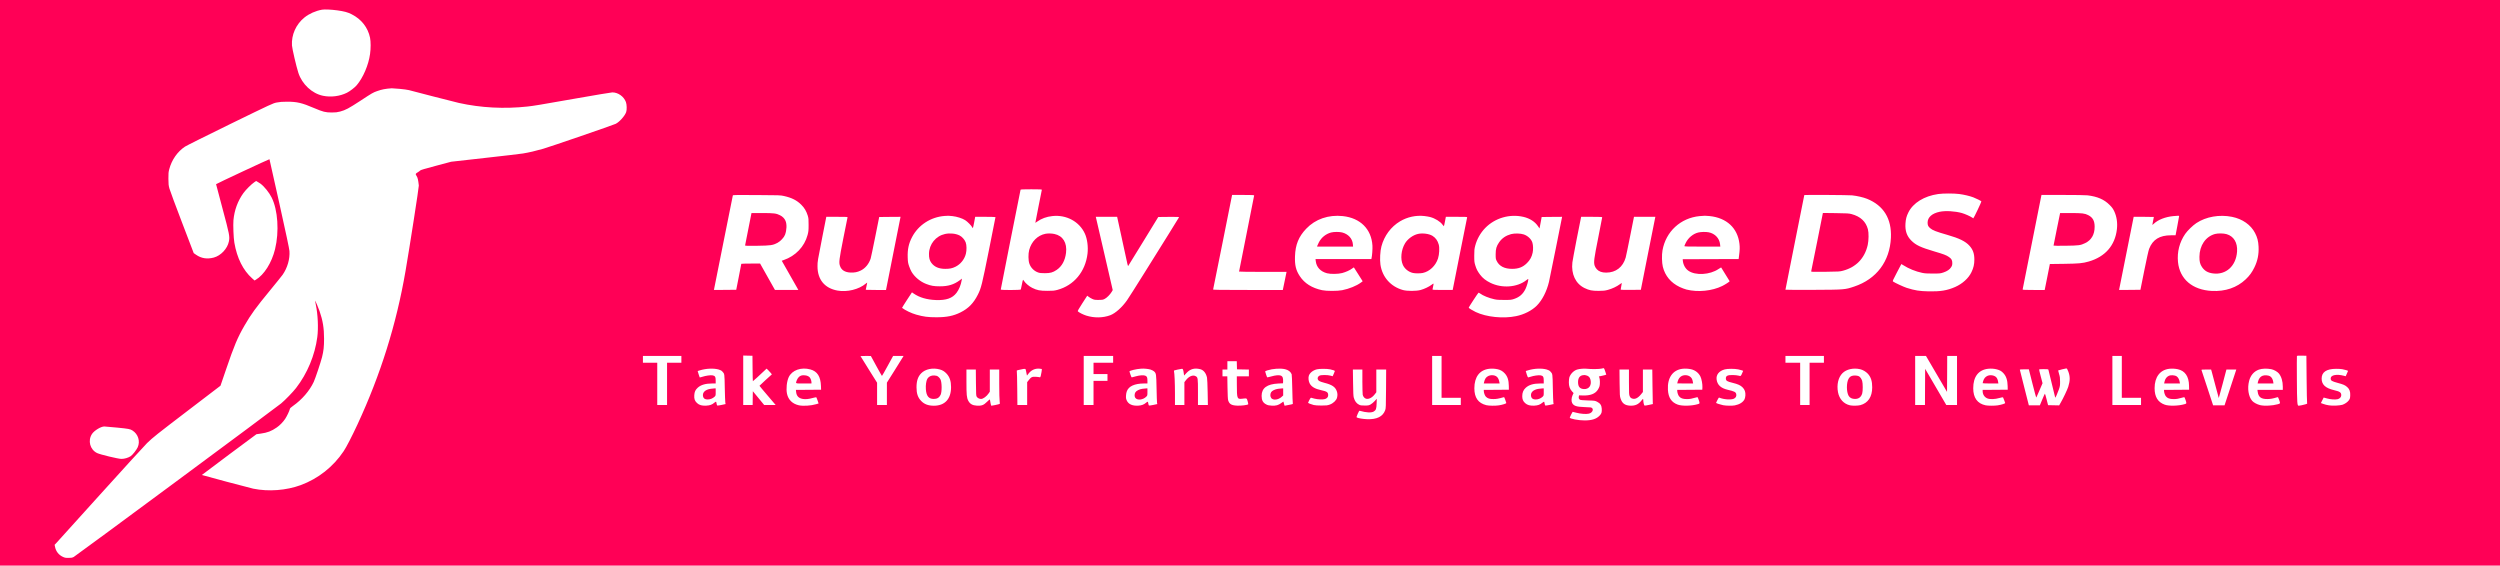 <?xml version="1.0" standalone="no"?>
<!DOCTYPE svg PUBLIC "-//W3C//DTD SVG 20010904//EN"
 "http://www.w3.org/TR/2001/REC-SVG-20010904/DTD/svg10.dtd">
<svg version="1.0" xmlns="http://www.w3.org/2000/svg"
 viewBox="0 0 6630 1500"
 preserveAspectRatio="xMidYMid meet">

<g transform="translate(0,1500) scale(0.1,-0.1)"
fill="#FF0056" stroke="none">
<path d="M0 7500 l0 -7500 33150 0 33150 0 0 7500 0 7500 -33150 0 -33150 0 0
-7500z m8940 7226 c192 -27 279 -50 385 -104 259 -130 433 -352 489 -624 20
-99 21 -284 0 -429 -40 -293 -182 -625 -353 -828 -52 -62 -179 -160 -261 -201
-188 -93 -423 -124 -634 -80 -291 60 -556 307 -654 610 -53 164 -163 635 -169
724 -18 282 107 562 332 743 125 100 298 177 465 206 69 12 241 4 400 -17z
m1655 -2082 c99 -9 212 -24 250 -34 39 -9 322 -83 630 -164 308 -80 621 -160
695 -176 585 -130 1207 -162 1820 -95 183 21 251 32 1292 215 499 88 929 160
957 160 152 0 305 -108 360 -255 25 -66 28 -207 7 -268 -38 -105 -179 -262
-278 -311 -71 -35 -1732 -606 -1922 -661 -193 -56 -378 -99 -536 -125 -69 -11
-525 -65 -1015 -119 l-890 -100 -405 -108 c-289 -76 -409 -112 -418 -125 -7
-10 -33 -29 -57 -43 -69 -41 -72 -48 -37 -102 30 -46 42 -101 59 -253 4 -41
-243 -1632 -353 -2270 -243 -1412 -659 -2739 -1271 -4060 -150 -323 -296 -606
-369 -715 -276 -414 -674 -728 -1139 -900 -384 -141 -853 -177 -1260 -94 -81
16 -1354 356 -1362 363 -2 1 324 245 722 542 l726 539 112 16 c179 25 285 65
425 162 82 56 169 145 225 230 45 68 112 208 122 255 5 26 22 43 85 87 239
168 439 400 550 637 42 90 187 523 220 656 42 167 54 279 54 492 0 277 -33
482 -120 731 -32 92 -114 283 -119 277 -2 -2 8 -52 21 -113 54 -253 70 -610
39 -852 -63 -482 -265 -967 -563 -1352 -80 -104 -287 -318 -397 -410 -130
-110 -5445 -4044 -5500 -4071 -42 -21 -64 -25 -140 -25 -77 0 -98 4 -147 27
-110 51 -184 144 -208 262 l-12 58 40 42 c21 22 549 606 1171 1296 623 690
1181 1301 1239 1358 170 163 232 212 1113 885 l836 638 152 444 c209 614 301
833 481 1145 178 308 300 476 690 950 156 190 303 372 326 405 127 183 195
419 180 628 -4 59 -89 460 -267 1260 -144 644 -262 1173 -263 1175 -6 6 -1416
-653 -1416 -662 0 -6 77 -297 171 -646 184 -685 196 -746 169 -873 -39 -192
-212 -376 -400 -427 -176 -47 -330 -23 -470 74 l-63 44 -309 809 c-170 444
-321 851 -335 903 -23 84 -26 115 -27 260 -1 143 2 177 23 255 65 247 217 464
417 597 39 26 579 295 1200 599 1112 542 1131 551 1234 571 80 16 145 21 270
21 265 1 397 -30 721 -169 237 -101 301 -117 469 -117 102 0 142 5 220 25 146
40 222 80 538 286 320 210 333 217 442 256 125 45 223 64 390 75 14 1 106 -6
205 -15z m-3685 -2516 c102 -77 228 -234 293 -364 167 -332 205 -908 91 -1374
-88 -359 -290 -679 -511 -810 l-32 -19 -64 57 c-239 212 -402 537 -472 947
-22 126 -35 470 -24 595 25 268 114 511 266 722 64 88 212 235 288 286 l48 32
46 -27 c25 -14 57 -35 71 -45z m20720 -160 c-1 -7 -40 -208 -89 -445 -48 -238
-86 -433 -84 -433 2 0 24 15 50 34 115 81 245 129 403 146 370 41 716 -147
861 -466 64 -141 91 -347 70 -531 -56 -477 -360 -843 -800 -961 -85 -22 -115
-25 -266 -25 -194 0 -273 15 -401 79 -78 38 -180 124 -214 179 -12 19 -25 35
-29 35 -4 0 -18 -55 -30 -122 -13 -68 -26 -129 -29 -135 -6 -18 -532 -19 -532
-2 0 14 519 2628 525 2647 3 9 69 12 285 12 217 0 280 -3 280 -12z m24327
-113 c131 -17 277 -52 374 -88 81 -31 205 -93 215 -108 6 -10 -203 -449 -214
-449 -2 0 -17 9 -33 21 -48 34 -189 96 -269 119 -184 51 -435 66 -587 34 -206
-42 -323 -147 -323 -288 0 -67 15 -101 65 -145 66 -58 158 -94 462 -181 312
-89 479 -171 584 -288 92 -102 129 -207 129 -365 0 -127 -21 -220 -76 -334
-77 -162 -239 -308 -433 -394 -211 -93 -397 -123 -706 -116 -248 6 -356 23
-580 93 -76 24 -319 136 -359 167 -18 13 -14 24 99 238 64 123 118 225 119
226 1 1 26 -14 56 -33 140 -90 325 -164 495 -200 71 -15 131 -19 285 -19 185
1 199 2 277 28 102 34 170 80 208 142 25 40 30 59 30 109 0 76 -22 115 -90
161 -69 48 -137 74 -393 149 -357 106 -483 165 -603 285 -120 120 -168 259
-156 451 8 121 27 195 77 295 125 254 418 435 790 489 132 19 412 19 557 1z
m-31163 -54 c203 -45 339 -114 456 -231 84 -83 133 -167 172 -290 20 -67 23
-93 22 -245 0 -150 -4 -181 -27 -267 -83 -310 -319 -557 -634 -665 l-51 -18
185 -325 c101 -179 200 -353 220 -387 l35 -63 -310 0 -310 0 -197 350 -197
350 -249 0 c-137 0 -249 -3 -250 -7 0 -5 -30 -161 -67 -348 l-67 -340 -296 -3
-296 -2 249 1247 c137 687 251 1254 253 1261 4 11 120 13 632 9 605 -3 632 -4
727 -26z m12466 16 c0 -7 -90 -462 -200 -1012 -110 -550 -200 -1003 -200
-1007 0 -5 284 -8 630 -8 l630 0 -5 -22 c-3 -13 -23 -111 -45 -218 -22 -107
-42 -205 -45 -217 l-5 -23 -926 0 c-737 0 -925 3 -922 13 3 6 117 573 254
1260 l249 1247 292 0 c230 0 293 -3 293 -13z m15858 2 c135 -14 297 -52 395
-91 441 -177 657 -530 634 -1032 -29 -629 -382 -1098 -975 -1296 -245 -82
-251 -83 -1084 -87 -406 -2 -738 0 -738 4 0 5 113 571 250 1258 138 687 250
1251 250 1252 0 9 1186 1 1268 -8z m6242 1 c266 -33 440 -108 586 -254 65 -65
89 -98 122 -166 67 -142 92 -305 72 -481 -50 -430 -309 -727 -745 -854 -168
-48 -253 -56 -656 -62 l-377 -5 -68 -344 -69 -344 -292 0 c-229 0 -293 3 -293
13 0 11 482 2430 495 2485 l5 22 568 0 c333 0 603 -4 652 -10z m-30102 -551
c119 -13 264 -59 340 -109 60 -38 166 -146 185 -187 5 -12 13 -23 17 -23 3 0
19 68 34 150 l28 150 269 0 c148 0 269 -4 269 -8 0 -4 -78 -399 -174 -877
-185 -922 -205 -1004 -293 -1179 -115 -228 -250 -366 -461 -471 -187 -93 -365
-129 -637 -129 -230 0 -342 15 -540 71 -126 36 -290 114 -373 179 -2 1 56 95
129 207 l134 204 48 -33 c151 -104 349 -162 587 -171 274 -10 437 47 547 191
68 91 115 205 138 339 l6 38 -62 -46 c-152 -112 -307 -159 -524 -158 -157 0
-235 13 -363 63 -156 60 -302 181 -385 317 -20 32 -50 102 -68 154 -28 83 -33
110 -37 232 -7 214 26 368 116 540 168 320 492 531 862 560 91 7 113 7 208 -4z
m10354 0 c464 -50 759 -345 785 -784 5 -88 -8 -266 -24 -332 l-5 -23 -740 0
-741 0 7 -57 c19 -159 125 -274 299 -320 92 -25 297 -22 401 6 98 26 206 75
264 119 24 18 45 32 47 30 2 -2 55 -85 118 -185 l115 -182 -48 -36 c-117 -86
-309 -164 -495 -201 -126 -25 -416 -25 -533 0 -270 58 -466 181 -592 373 -103
156 -135 289 -127 527 10 306 97 520 297 730 243 256 592 376 972 335z m2168
1 c47 -5 112 -17 145 -25 132 -34 272 -121 331 -204 16 -22 32 -41 35 -41 3 0
16 56 29 125 l24 125 284 0 c266 0 284 -1 280 -17 -3 -10 -90 -447 -194 -970
l-189 -953 -267 0 c-208 0 -268 3 -268 13 1 6 7 41 15 77 21 93 20 94 -37 49
-71 -54 -197 -114 -294 -140 -114 -31 -355 -32 -467 -1 -324 89 -549 343 -598
673 -19 131 -7 363 26 484 75 283 253 522 495 666 195 116 425 165 650 139z
m2620 -21 c169 -39 308 -128 388 -249 l40 -59 29 152 28 152 271 3 271 2 -163
-817 c-90 -450 -173 -858 -185 -908 -61 -254 -180 -487 -324 -631 -130 -130
-336 -235 -549 -278 -340 -71 -787 -25 -1071 110 -86 41 -185 102 -185 115 0
13 249 393 260 397 5 2 24 -8 42 -21 77 -58 236 -122 378 -153 66 -15 126 -19
265 -18 166 0 186 2 257 26 144 48 236 128 303 263 34 70 75 206 75 252 0 23
-2 22 -51 -17 -243 -192 -645 -222 -954 -70 -121 59 -206 126 -274 217 -69 93
-95 143 -127 248 -25 82 -27 104 -27 255 0 146 3 176 26 265 46 175 140 340
265 469 259 266 649 379 1012 295z m4939 21 c451 -47 742 -316 791 -734 12
-98 9 -165 -11 -323 l-11 -83 -742 -2 -741 -3 3 -35 c9 -108 65 -211 145 -268
187 -134 574 -113 804 45 36 24 66 43 67 41 38 -57 226 -361 226 -366 0 -12
-120 -89 -195 -126 -273 -134 -647 -171 -950 -95 -44 11 -125 42 -180 68 -234
112 -387 295 -447 536 -26 107 -31 315 -9 435 89 500 480 860 986 909 129 12
152 12 264 1z m12451 -2 c1 -7 -21 -124 -47 -260 l-47 -248 -121 0 c-302 0
-484 -112 -580 -359 -17 -43 -65 -259 -129 -577 l-102 -509 -283 -3 -283 -2 5
27 c3 16 90 452 194 971 l188 942 267 0 c148 0 268 -2 268 -4 0 -2 -9 -48 -20
-101 -11 -53 -20 -102 -20 -107 0 -5 18 8 40 29 112 106 304 181 517 202 133
13 153 12 153 -1z m1404 -19 c277 -56 498 -212 610 -429 60 -115 86 -216 93
-360 10 -204 -25 -378 -112 -555 -64 -130 -126 -215 -230 -314 -231 -219 -541
-325 -895 -307 -517 26 -854 313 -900 767 -26 266 40 526 192 746 62 89 200
223 296 287 257 170 613 232 946 165z m-36718 -16 c-3 -10 -53 -258 -111 -552
-112 -568 -121 -642 -89 -733 37 -110 129 -168 274 -176 111 -5 188 10 278 54
119 58 217 177 262 319 8 22 61 279 120 570 l106 530 283 3 283 2 -4 -22 c-2
-13 -89 -449 -193 -970 l-188 -948 -268 0 c-148 0 -269 2 -269 4 0 5 27 140
35 175 6 22 4 21 -34 -10 -181 -154 -494 -231 -751 -185 -341 62 -531 293
-530 645 1 135 -1 122 131 794 l102 517 284 0 c266 0 284 -1 279 -17z m7278
-570 c71 -324 135 -619 143 -656 9 -37 18 -66 21 -63 3 3 184 297 402 653
l397 648 278 3 c226 2 276 0 272 -11 -3 -7 -122 -200 -264 -428 -143 -227
-438 -700 -655 -1049 -218 -349 -425 -675 -460 -724 -132 -188 -309 -345 -444
-396 -196 -73 -427 -76 -639 -9 -82 26 -192 82 -221 112 -9 9 20 61 119 214
l130 201 36 -28 c20 -16 63 -41 96 -57 53 -24 72 -27 165 -27 90 -1 113 2 158
23 58 26 151 118 195 193 l26 45 -219 949 c-121 522 -222 959 -225 972 l-5 22
283 0 283 0 128 -587z m12736 575 c0 -6 -48 -252 -106 -547 -112 -561 -122
-640 -95 -734 9 -30 31 -67 58 -97 55 -61 135 -90 249 -90 256 0 445 147 517
400 9 30 62 286 118 568 l102 512 283 0 284 0 -7 -32 c-4 -18 -90 -454 -193
-968 l-185 -935 -268 -3 c-159 -1 -267 1 -267 7 0 5 7 45 15 88 8 43 15 82 15
86 0 4 -24 -10 -53 -32 -78 -59 -205 -119 -314 -148 -84 -23 -119 -26 -248
-27 -176 0 -247 14 -374 75 -236 115 -357 369 -322 679 8 73 201 1078 228
1188 l5 22 279 0 c204 0 279 -3 279 -12z m-22532 -4010 c1 -186 5 -338 8 -338
6 0 183 162 316 289 l48 45 41 -39 c22 -22 54 -56 70 -76 l29 -37 -164 -148
c-91 -82 -165 -152 -165 -155 -1 -3 96 -119 214 -257 l215 -252 -153 0 -152 0
-150 183 -150 182 -3 -182 -2 -183 -125 0 -125 0 0 655 0 656 123 -3 122 -3 3
-337z m41213 -278 c3 -338 9 -625 13 -637 7 -19 3 -23 -46 -36 -66 -19 -153
-37 -177 -37 -39 0 -44 62 -48 699 -2 332 -2 610 1 617 5 12 30 14 128 12
l123 -3 6 -615z m-43101 520 l0 -90 -190 0 -190 0 0 -560 0 -560 -130 0 -130
0 0 560 0 560 -190 0 -190 0 0 90 0 90 510 0 510 0 0 -90z m5169 -175 c79
-146 147 -265 150 -265 4 0 72 119 151 265 l145 265 138 0 139 0 -19 -32 c-11
-18 -110 -178 -221 -355 l-202 -321 0 -296 0 -296 -130 0 -130 0 0 295 0 295
-220 351 c-121 192 -220 352 -220 355 0 2 62 4 138 4 l137 -1 144 -264z m6281
175 l0 -90 -260 0 -260 0 0 -150 0 -150 185 0 185 0 0 -90 0 -90 -185 0 -185
0 0 -320 0 -320 -130 0 -130 0 0 650 0 650 390 0 390 0 0 -90z m8710 -465 l0
-555 255 0 255 0 0 -95 0 -95 -380 0 -380 0 0 650 0 650 125 0 125 0 0 -555z
m10140 465 l0 -90 -190 0 -190 0 0 -560 0 -560 -125 0 -125 0 0 560 0 560
-195 0 -195 0 0 90 0 90 510 0 510 0 0 -90z m2986 -387 l279 -476 3 476 2 477
130 0 130 0 0 -650 0 -650 -142 0 -143 0 -280 479 -280 479 -3 -479 -2 -479
-130 0 -130 0 0 650 0 650 144 0 143 0 279 -477z m4914 -78 l0 -555 255 0 255
0 0 -95 0 -95 -380 0 -380 0 0 650 0 650 125 0 125 0 0 -555z m-23468 308 l3
-108 158 -3 157 -3 0 -89 0 -90 -160 0 -160 0 1 -227 c1 -365 7 -382 134 -368
137 15 126 20 152 -65 12 -41 19 -78 15 -82 -20 -20 -179 -40 -286 -36 -157 6
-214 39 -246 143 -8 26 -14 145 -17 338 l-5 297 -64 0 -64 0 0 90 0 90 65 0
65 0 0 110 0 110 125 0 124 0 3 -107z m9769 -164 l27 -84 -36 -13 c-19 -6 -63
-17 -97 -23 l-62 -12 13 -36 c16 -44 18 -167 3 -224 -5 -23 -27 -67 -47 -97
-71 -106 -200 -154 -392 -148 l-104 3 -6 -31 c-9 -39 3 -69 32 -85 15 -9 86
-15 209 -19 180 -5 187 -6 245 -35 81 -41 117 -93 122 -180 6 -98 -3 -131 -55
-186 -84 -89 -205 -129 -399 -129 -163 0 -394 44 -394 75 0 11 59 130 76 153
1 2 44 -8 95 -23 115 -31 265 -43 337 -25 107 25 142 144 49 165 -12 2 -89 7
-172 9 -208 7 -282 32 -322 109 -25 49 -20 134 11 204 l27 59 -40 43 c-59 64
-85 137 -85 241 0 47 6 104 12 127 27 94 119 187 210 213 69 20 186 29 262 20
109 -13 327 -10 385 5 28 7 54 12 60 10 5 -1 22 -39 36 -86z m-23511 51 c46
-13 75 -29 96 -52 60 -63 58 -55 65 -433 4 -192 10 -368 14 -391 l7 -40 -106
-23 c-58 -12 -110 -20 -115 -16 -6 3 -13 26 -17 50 -3 25 -10 48 -15 51 -5 3
-26 -9 -46 -27 -59 -51 -117 -72 -214 -77 -114 -6 -185 14 -244 69 -60 56 -79
108 -73 206 6 94 28 142 92 201 82 75 207 112 382 112 l94 0 0 79 c0 98 -18
126 -86 137 -55 8 -176 -9 -266 -38 -37 -12 -69 -20 -72 -17 -2 2 -15 41 -29
86 l-25 83 61 19 c164 50 365 59 497 21z m2430 3 c185 -50 274 -190 282 -443
l3 -95 -334 -3 -334 -2 6 -55 c11 -107 66 -165 175 -185 76 -13 159 -5 271 27
46 13 87 20 91 16 4 -4 19 -43 33 -85 l26 -78 -67 -20 c-136 -40 -340 -53
-454 -29 -170 37 -283 146 -317 307 -27 130 -6 329 46 440 88 185 328 272 573
205z m3430 0 c74 -20 127 -52 182 -111 83 -89 120 -197 120 -357 1 -316 -164
-495 -456 -495 -149 0 -254 40 -337 127 -87 90 -123 194 -123 358 -1 171 37
286 124 375 109 112 306 153 490 103z m2709 11 c6 -5 -15 -137 -29 -187 -9
-30 -15 -37 -28 -32 -9 4 -53 9 -98 12 -99 7 -127 -5 -189 -85 l-45 -57 0
-302 0 -303 -129 0 -130 0 -4 433 c-2 237 -7 444 -11 458 -8 26 -7 26 94 47
142 31 137 32 150 -35 7 -32 15 -73 18 -90 l7 -33 46 58 c74 93 178 137 294
124 28 -2 52 -6 54 -8z m2886 -16 c33 -11 73 -32 89 -46 59 -55 60 -65 68
-452 3 -195 10 -369 13 -386 l7 -30 -107 -23 c-70 -15 -111 -19 -117 -13 -5 5
-12 28 -15 51 -3 23 -10 44 -15 47 -5 3 -25 -9 -45 -27 -56 -49 -118 -72 -207
-77 -154 -9 -258 37 -303 134 -22 49 -25 66 -21 138 9 169 103 263 306 302 41
8 116 14 168 14 l94 0 0 69 c0 92 -11 118 -57 138 -47 19 -147 12 -255 -18
-40 -11 -82 -23 -93 -25 -18 -5 -24 4 -44 68 -13 40 -26 78 -28 85 -8 22 176
67 312 76 79 5 191 -6 250 -25z m1316 11 c87 -22 154 -106 179 -224 6 -27 14
-202 17 -387 l6 -338 -132 0 -131 0 0 341 c0 379 -2 391 -64 424 -73 40 -179
-6 -258 -111 l-38 -49 0 -302 0 -303 -125 0 -125 0 0 298 c0 279 -12 550 -26
598 -5 19 2 23 96 42 55 12 109 22 120 22 21 0 33 -34 45 -128 l7 -52 64 69
c100 107 212 138 365 100z m2248 0 c87 -20 148 -66 176 -134 5 -11 12 -182 16
-380 4 -198 10 -372 14 -386 7 -26 6 -26 -102 -47 -59 -12 -111 -22 -114 -22
-3 0 -11 25 -18 55 -7 30 -14 55 -17 55 -2 0 -27 -18 -55 -39 -75 -57 -141
-75 -253 -69 -72 4 -102 10 -143 31 -90 46 -125 110 -125 228 0 208 143 313
442 328 l125 6 3 52 c2 29 -2 71 -8 93 -24 87 -129 91 -402 13 -13 -4 -21 9
-38 64 -11 37 -23 76 -26 85 -4 13 8 21 58 36 147 46 344 59 467 31z m5636 -1
c75 -16 135 -50 188 -107 77 -82 109 -180 111 -340 l1 -96 -332 -3 -333 -2 0
-28 c0 -50 29 -127 57 -154 48 -46 98 -62 198 -61 81 0 129 8 270 48 18 5 24
-3 44 -67 13 -40 26 -78 28 -85 6 -14 -100 -48 -197 -63 -97 -15 -267 -12
-335 5 -214 55 -314 197 -315 447 0 303 141 489 395 518 68 8 147 4 220 -12z
m1305 -8 c46 -13 75 -29 96 -52 60 -63 58 -55 65 -433 4 -192 10 -368 14 -391
l7 -40 -106 -23 c-58 -12 -110 -20 -115 -16 -6 3 -13 26 -17 50 -3 25 -10 48
-15 51 -5 3 -26 -9 -46 -27 -59 -51 -117 -72 -214 -77 -111 -6 -184 15 -241
66 -56 50 -78 101 -78 184 0 95 28 164 90 222 85 79 207 116 386 116 l94 0 0
79 c0 98 -18 126 -85 137 -55 8 -185 -10 -262 -37 -31 -10 -61 -19 -68 -19 -6
0 -23 38 -37 85 l-25 85 61 19 c163 50 364 59 496 21z m3825 8 c110 -24 202
-95 250 -193 32 -64 57 -202 53 -287 l-3 -63 -332 -3 -333 -2 0 -23 c1 -46 22
-113 47 -145 41 -54 102 -76 208 -76 82 0 123 8 270 49 18 5 24 -4 47 -76 30
-91 30 -91 -32 -109 -160 -47 -410 -52 -525 -11 -168 60 -251 186 -262 396
-17 317 128 524 387 555 72 8 150 4 225 -12z m4484 1 c71 -16 153 -64 204
-118 83 -89 119 -199 118 -365 0 -252 -112 -417 -316 -471 -67 -17 -208 -19
-274 -4 -165 38 -282 165 -317 346 -38 201 7 395 118 506 105 105 288 146 467
106z m3631 -6 c77 -21 119 -45 166 -95 78 -81 114 -188 117 -346 l2 -97 -332
-3 -333 -2 0 -33 c0 -89 49 -163 128 -194 70 -27 202 -22 316 12 49 14 92 22
96 18 4 -4 17 -37 30 -73 12 -36 25 -70 27 -77 6 -14 -100 -48 -197 -63 -86
-13 -256 -13 -322 1 -217 45 -328 199 -328 452 0 307 139 488 395 517 77 9
165 2 235 -17z m1891 -55 c51 -132 50 -247 -2 -409 -23 -73 -137 -313 -199
-418 l-41 -72 -147 3 -147 3 -39 153 c-21 83 -41 152 -45 152 -3 0 -35 -70
-70 -155 l-64 -155 -146 0 -146 0 -119 468 c-65 257 -119 472 -120 477 -1 6
45 10 119 10 l120 0 96 -380 c52 -208 98 -374 102 -368 4 6 42 94 86 195 l79
185 -47 179 c-27 99 -46 182 -44 187 2 4 58 7 123 7 104 0 119 -2 124 -17 3
-10 44 -178 91 -373 47 -195 87 -359 89 -365 5 -14 62 113 99 220 27 80 31
102 30 205 0 96 -4 130 -27 204 -15 49 -25 90 -24 91 7 6 195 54 215 54 18 1
27 -12 54 -81z m2904 60 c192 -41 295 -191 298 -436 l2 -107 -332 -3 -333 -2
0 -23 c1 -46 22 -113 47 -145 41 -54 102 -76 208 -76 82 0 123 8 270 49 18 5
24 -4 47 -76 30 -91 30 -91 -32 -109 -157 -46 -410 -52 -521 -12 -182 65 -269
206 -269 437 0 296 144 486 390 515 72 8 150 4 225 -12z m2479 1 c70 -13 162
-66 202 -114 67 -82 104 -207 104 -352 l0 -83 -336 0 -337 0 7 -51 c19 -140
90 -193 256 -192 86 1 132 9 266 48 18 6 23 -3 49 -75 31 -92 31 -91 -40 -111
-143 -40 -350 -50 -464 -24 -82 20 -173 68 -213 114 -99 113 -133 331 -82 528
38 148 128 253 258 300 84 30 212 35 330 12z m-24959 -4 c81 -17 125 -34 125
-46 0 -5 -13 -38 -29 -73 l-29 -64 -53 15 c-82 23 -256 23 -297 0 -59 -33 -64
-100 -9 -140 14 -11 77 -33 139 -49 204 -51 291 -110 330 -223 21 -59 22 -109
6 -173 -18 -71 -101 -149 -193 -182 -63 -22 -86 -25 -220 -25 -94 0 -171 5
-205 14 -63 15 -150 50 -150 60 0 3 15 35 33 71 21 42 38 64 48 62 8 -2 48
-13 89 -24 88 -23 229 -28 281 -10 53 18 82 54 82 100 0 79 -29 100 -180 133
-173 37 -266 93 -313 186 -28 57 -37 145 -20 198 26 78 110 145 215 171 70 17
266 17 350 -1z m10823 -1 c42 -9 89 -21 103 -27 l28 -12 -26 -60 c-36 -85 -35
-84 -96 -67 -28 8 -97 15 -152 16 -140 2 -185 -20 -185 -89 0 -63 29 -82 181
-118 138 -34 208 -65 262 -120 58 -57 81 -125 75 -216 -3 -36 -13 -81 -22 -99
-42 -81 -135 -139 -260 -163 -72 -13 -224 -11 -308 5 -70 14 -188 52 -188 62
0 2 16 36 36 75 28 57 38 69 52 63 112 -49 317 -63 388 -26 48 25 69 65 60
116 -11 59 -45 77 -230 120 -177 41 -271 127 -291 269 -18 128 63 230 217 271
73 20 260 20 356 0z m16018 5 c61 -10 154 -38 154 -45 0 -2 -14 -35 -31 -73
l-31 -69 -50 13 c-189 50 -348 19 -348 -69 0 -61 25 -77 188 -121 147 -39 195
-60 251 -111 60 -53 84 -120 79 -220 -3 -72 -7 -87 -33 -126 -37 -52 -109
-102 -178 -124 -29 -9 -106 -18 -173 -21 -130 -6 -235 9 -340 48 l-54 20 36
72 c20 40 37 73 38 74 0 1 39 -10 86 -23 89 -26 214 -36 282 -21 56 12 98 56
98 104 0 75 -35 100 -194 137 -227 54 -325 146 -326 305 0 173 125 258 381
260 58 1 132 -4 165 -10z m-36234 -356 c3 -326 4 -350 23 -377 21 -32 70 -56
112 -56 58 0 150 69 207 154 l26 39 0 293 0 294 125 0 125 0 0 -387 c0 -220 5
-416 11 -452 5 -35 6 -68 2 -72 -11 -10 -222 -54 -228 -47 -3 3 -10 34 -16 69
-6 35 -13 74 -15 85 -3 19 -13 13 -77 -51 -90 -90 -142 -110 -271 -103 -115 6
-184 46 -228 132 -41 79 -48 153 -48 499 l0 327 125 0 124 0 3 -347z m10248
35 c1 -172 5 -332 9 -356 10 -51 51 -98 93 -107 71 -16 159 30 227 119 l41 53
0 301 0 302 131 0 130 0 -3 -512 c-3 -467 -5 -518 -22 -564 -61 -171 -220
-251 -481 -241 -111 4 -241 26 -273 46 -11 6 -6 26 24 95 33 76 41 87 58 81
167 -49 304 -56 367 -19 59 35 73 72 77 214 l4 125 -57 -63 c-32 -35 -81 -75
-109 -90 -46 -24 -61 -27 -156 -27 -91 0 -111 3 -150 23 -69 36 -110 92 -138
187 -11 38 -16 133 -19 398 l-5 347 126 0 126 0 0 -312z m7070 -20 c0 -308 2
-336 20 -376 14 -32 29 -47 57 -58 77 -33 160 5 245 111 l48 59 0 298 0 298
124 0 125 0 5 -422 c2 -233 6 -439 8 -458 l3 -35 -104 -23 c-57 -13 -110 -21
-117 -18 -14 5 -34 89 -34 141 0 19 -4 35 -8 35 -4 0 -22 -19 -40 -42 -80
-104 -169 -143 -306 -136 -135 8 -206 61 -248 188 -21 61 -22 87 -26 418 l-3
352 125 0 126 0 0 -332z m15454 280 c8 -29 53 -199 100 -377 47 -178 87 -325
88 -327 2 -1 48 168 103 377 l100 379 131 0 131 0 -156 -475 -156 -475 -152 0
-151 0 -151 460 c-83 252 -154 466 -157 475 -5 13 11 15 125 15 l130 0 15 -52z
m-55547 -1488 c308 -31 342 -37 405 -76 152 -96 212 -285 140 -446 -33 -73
-138 -205 -189 -238 -69 -43 -163 -70 -244 -70 -83 0 -562 115 -644 155 -188
91 -252 330 -135 507 61 91 235 197 326 198 23 0 177 -13 341 -30z"/>
<path d="M27725 8800 c-208 -42 -370 -203 -431 -430 -27 -100 -25 -277 4 -360
38 -111 125 -199 236 -237 38 -14 82 -18 176 -18 144 0 212 19 311 86 140 94
225 250 250 453 33 266 -82 453 -308 501 -73 16 -174 18 -238 5z"/>
<path d="M19925 9328 c-14 -58 -165 -824 -165 -836 0 -12 53 -13 323 -10 358
5 414 13 538 79 79 43 171 141 198 213 46 124 52 282 12 371 -27 62 -77 113
-144 146 -100 51 -161 59 -474 59 l-283 0 -5 -22z"/>
<path d="M48191 8588 c-84 -419 -155 -771 -158 -781 -5 -18 10 -19 374 -15
367 5 381 5 473 30 345 93 573 331 652 681 27 123 30 324 5 417 -56 207 -197
338 -432 402 -73 19 -112 22 -421 26 l-341 4 -152 -764z"/>
<path d="M54547 8923 c-48 -236 -87 -432 -87 -436 0 -5 145 -7 323 -4 354 5
391 10 514 69 167 80 253 228 253 435 0 156 -50 247 -171 308 -91 47 -159 55
-465 55 l-280 0 -87 -427z"/>
<path d="M25063 8795 c-246 -54 -422 -270 -426 -525 -2 -110 16 -178 64 -243
80 -106 199 -157 367 -157 120 0 183 13 271 56 134 66 238 195 276 343 24 94
22 232 -5 303 -26 71 -97 151 -163 184 -100 51 -256 67 -384 39z"/>
<path d="M35300 8834 c-138 -37 -257 -132 -322 -259 -20 -38 -39 -80 -43 -92
l-6 -23 477 0 477 0 -5 63 c-12 150 -121 269 -283 312 -74 19 -222 19 -295 -1z"/>
<path d="M37604 8796 c-132 -30 -272 -132 -343 -250 -103 -172 -128 -417 -56
-573 47 -103 151 -186 266 -212 59 -14 195 -14 261 0 180 38 342 191 404 384
35 109 44 284 19 370 -30 106 -82 178 -165 230 -90 56 -263 79 -386 51z"/>
<path d="M40073 8791 c-137 -38 -238 -106 -314 -214 -73 -104 -94 -176 -94
-322 0 -111 2 -124 28 -176 67 -138 207 -209 407 -209 172 0 286 44 396 154
82 82 126 163 150 276 17 79 14 193 -6 262 -27 93 -118 181 -227 220 -86 30
-245 34 -340 9z"/>
<path d="M45038 8834 c-137 -33 -264 -138 -331 -273 -20 -40 -37 -80 -37 -87
0 -12 80 -14 476 -14 l477 0 -7 62 c-16 159 -138 287 -305 318 -74 14 -204 11
-273 -6z"/>
<path d="M58743 8795 c-250 -68 -412 -305 -414 -606 -1 -128 16 -194 68 -272
69 -100 154 -150 290 -168 347 -46 615 197 640 582 15 234 -86 402 -276 459
-81 24 -228 26 -308 5z"/>
<path d="M41977 5050 c-85 -15 -127 -76 -127 -183 0 -123 47 -179 155 -185
134 -7 209 96 176 244 -17 75 -62 113 -151 128 -8 1 -32 -1 -53 -4z"/>
<path d="M18847 4689 c-150 -22 -228 -102 -201 -207 13 -52 53 -77 122 -76 66
0 132 27 180 71 32 31 32 32 32 127 l0 96 -37 -1 c-21 -1 -64 -5 -96 -10z"/>
<path d="M21245 5039 c-45 -13 -91 -63 -115 -125 -33 -90 -47 -84 185 -84
l205 0 0 33 c-1 41 -23 102 -47 129 -43 49 -148 71 -228 47z"/>
<path d="M24725 5040 c-56 -8 -107 -42 -133 -88 -29 -52 -46 -169 -38 -273 12
-182 75 -259 209 -259 89 0 143 32 181 107 39 78 37 333 -3 412 -23 44 -72 89
-104 95 -48 10 -74 11 -112 6z"/>
<path d="M30295 4689 c-80 -12 -159 -52 -184 -93 -28 -44 -28 -115 -1 -149 55
-70 202 -53 288 32 32 32 32 34 32 127 l0 94 -37 -1 c-21 -1 -65 -5 -98 -10z"/>
<path d="M33896 4689 c-83 -12 -161 -50 -186 -91 -29 -48 -27 -118 5 -157 53
-62 181 -47 270 31 l45 40 0 94 0 94 -37 -1 c-21 -1 -64 -5 -97 -10z"/>
<path d="M39475 5031 c-65 -29 -98 -77 -119 -173 l-6 -28 210 0 210 0 -6 33
c-23 132 -83 187 -204 187 -25 0 -63 -9 -85 -19z"/>
<path d="M40807 4689 c-150 -22 -228 -102 -201 -207 13 -52 53 -77 122 -76 66
0 132 27 180 71 32 31 32 32 32 127 l0 96 -37 -1 c-21 -1 -64 -5 -96 -10z"/>
<path d="M44604 5031 c-52 -24 -92 -75 -110 -143 -7 -29 -14 -54 -14 -55 0 -2
95 -3 210 -3 l211 0 -6 38 c-12 68 -25 98 -58 130 -56 54 -155 68 -233 33z"/>
<path d="M49149 5039 c-60 -9 -94 -32 -124 -83 -60 -104 -60 -348 1 -453 31
-54 90 -83 168 -83 100 0 162 48 192 147 19 64 18 264 -1 331 -16 52 -52 105
-86 123 -32 17 -102 25 -150 18z"/>
<path d="M52705 5031 c-53 -24 -91 -70 -110 -133 -8 -29 -15 -55 -15 -60 0 -4
94 -8 209 -8 l208 0 -8 49 c-8 55 -28 98 -56 123 -53 48 -157 62 -228 29z"/>
<path d="M57514 5032 c-54 -26 -94 -79 -109 -147 l-13 -55 210 0 210 0 -7 43
c-10 63 -41 119 -80 146 -49 33 -154 40 -211 13z"/>
<path d="M60007 5036 c-66 -24 -106 -77 -126 -165 l-9 -41 210 0 210 0 -7 48
c-9 62 -41 118 -83 144 -43 26 -143 34 -195 14z"/>
</g>
</svg>
